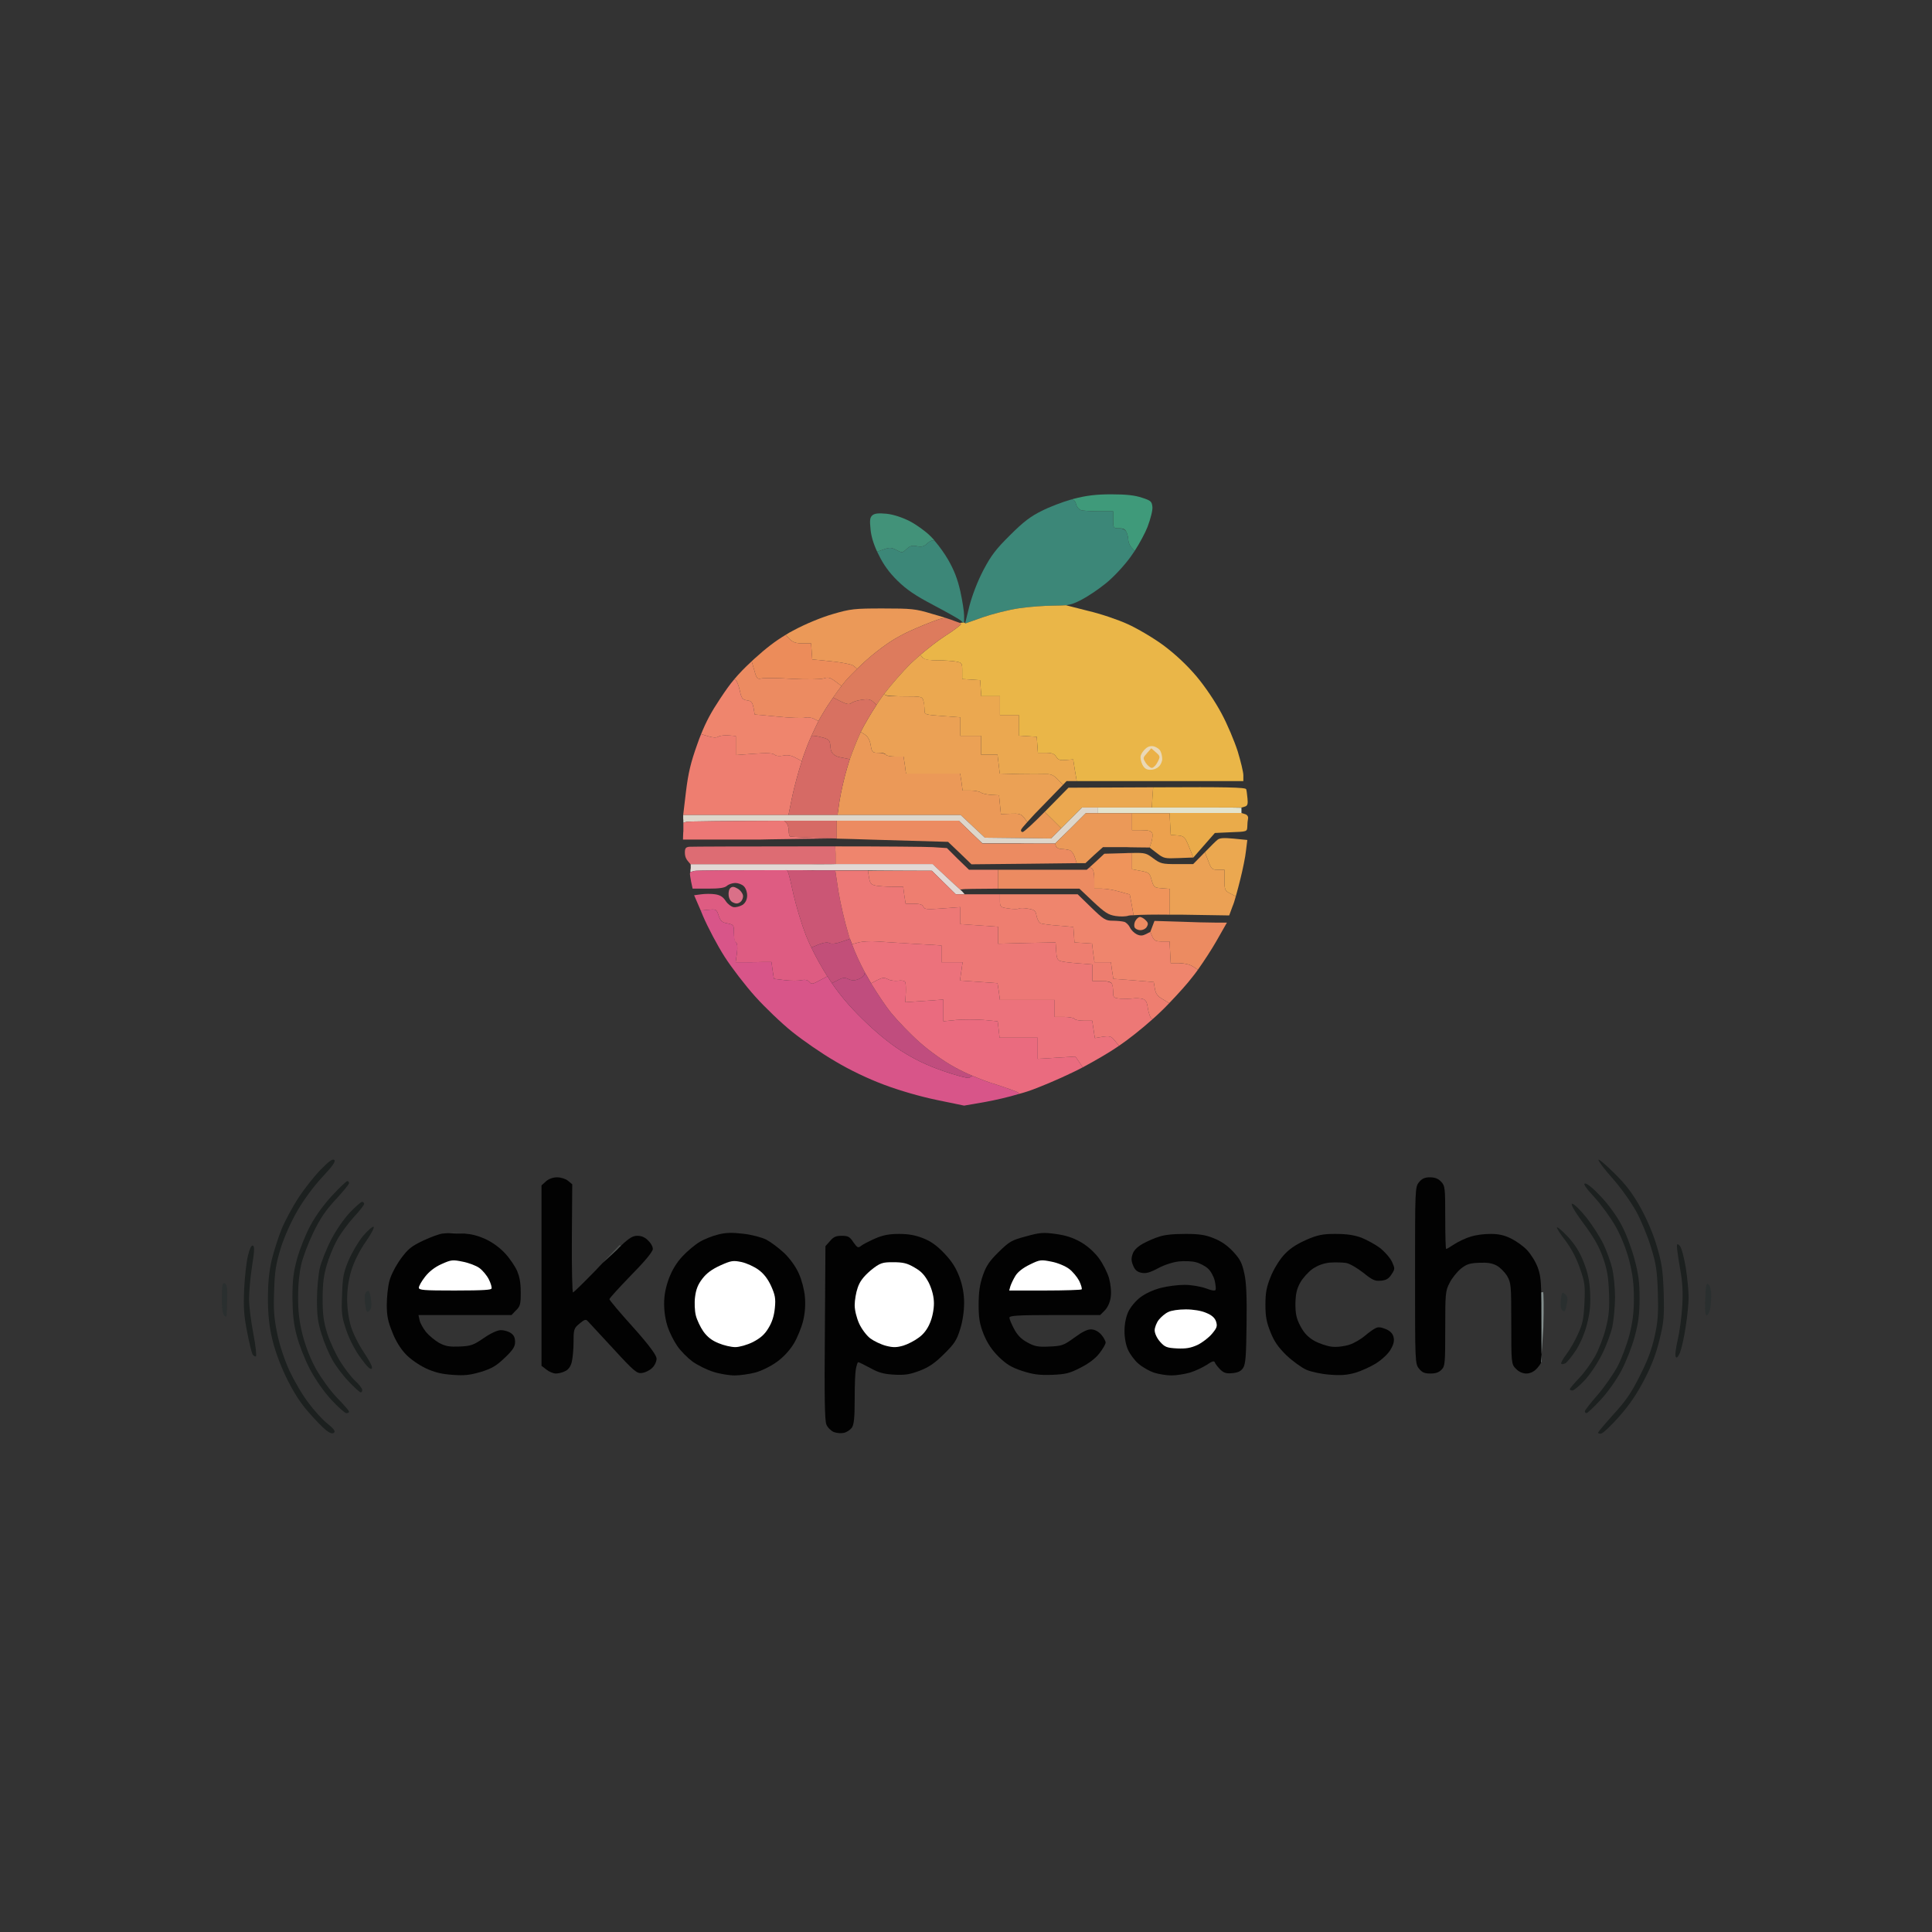<?xml version="1.0" encoding="UTF-8"?>
<svg id="Calque_1" xmlns="http://www.w3.org/2000/svg" version="1.1" viewBox="0 0 1024 1024">
  <rect x="0" y="0" width="1024" height="1024" fill="#333333" stroke="none"/>
  <!-- Generator: Adobe Illustrator 29.3.1, SVG Export Plug-In . SVG Version: 2.1.0 Build 151)  -->
  <defs>
    <style>
      .st0 {
        fill: #ebb147;
      }

      .st1 {
        fill: #d66a65;
      }

      .st2 {
        fill: #ee7e70;
      }

      .st3 {
        fill: #429279;
      }

      .st4 {
        fill: #ded6ca;
      }

      .st5 {
        fill: #4d514f;
      }

      .st6 {
        fill: #dd6c73;
      }

      .st7 {
        fill: #eba155;
      }

      .st8 {
        fill: #d87161;
      }

      .st9 {
        fill: #ec8b61;
      }

      .st10 {
        fill: #de5c82;
      }

      .st11 {
        fill: #020202;
      }

      .st12 {
        fill: #fff;
      }

      .st13 {
        fill: #eaab4a;
      }

      .st14 {
        fill: #e2d8d4;
      }

      .st15 {
        fill: #cb5675;
      }

      .st16 {
        fill: #838e8d;
      }

      .st17 {
        fill: #ed7876;
      }

      .st18 {
        fill: #ef856d;
      }

      .st19 {
        fill: #da7088;
      }

      .st20 {
        fill: #e3e3cd;
      }

      .st21 {
        fill: #ec8c5a;
      }

      .st22 {
        fill: #3f9a7a;
      }

      .st23 {
        fill: #c24f79;
      }

      .st24 {
        fill: #ec727c;
      }

      .st25 {
        fill: #ea6b7f;
      }

      .st26 {
        fill: #eab648;
      }

      .st27 {
        fill: #ead8b6;
      }

      .st28 {
        fill: #ef945b;
      }

      .st29 {
        fill: #1c201f;
      }

      .st30 {
        fill: #eb9958;
      }

      .st31 {
        fill: #dd7b5d;
      }

      .st32 {
        fill: #c04d7e;
      }

      .st33 {
        fill: #3c8778;
      }

      .st34 {
        fill: #eba850;
      }

      .st35 {
        fill: #d85589;
      }

      .st36 {
        fill: #2a2f2f;
      }

      .st37 {
        fill: #eca14e;
      }
    </style>
  </defs>
  <path class="st22" d="M567.9,264.7l1,.3c.5,0,1.2,1.1,1.5,2.4s1.5,2.6,2.6,3c1.1.3,5.4.6,9.5.6h7.5v4.5c0,4.3.1,4.5,3,4.5s3.3.7,4,1.9c.5,1.1,1,3,1,4.2s.8,3.1,1.7,4.1l1.7,1.8c2.7-4.2,5.5-9.4,6.8-12.7,1.6-4.2,2.8-8.9,2.6-10.6-.3-2.9-.8-3.4-5.5-4.9-3.8-1.3-8.5-1.8-16.3-1.8s-13.1.6-20,2.4c-.3.1-.7.2-1.1.3Z"/>
  <path class="st33" d="M567.9,264.7c-4.9,1.4-11.7,4-15.6,6-6,2.9-9.9,5.9-16.9,12.9-7.5,7.4-10.1,10.8-14.2,18.6-3.1,5.9-5.9,13.3-7.4,19l-2.2,8.9v.4c-.1,0,9.2-3.3,9.2-3.3,5.2-1.8,13.8-4,19.3-4.8,5.4-.8,13.7-1.4,18.4-1.4s4.8-.1,6.5-.2c2.8-.4,4.7-1.1,8-2.8s9.2-5.6,13.1-8.8c4.1-3.3,9.6-9.2,13.1-14,.7-1,1.4-2,2.2-3.2l-1.7-1.8c-.9-1-1.7-2.9-1.7-4.1s-.5-3.1-1-4.2c-.7-1.2-2.1-1.9-4-1.9-2.9,0-3-.2-3-4.5v-4.5h-7.5c-4.1,0-8.4-.3-9.5-.6-1.1-.4-2.3-1.7-2.6-3s-1-2.4-1.5-2.4l-1-.3Z"/>
  <path class="st3" d="M464.9,292.4l3.5-1.2c3-1.1,4-1.1,6.7.3,3,1.6,3.2,1.6,5.4-.5,1.8-1.7,3-2,5.5-1.5s3.7.2,5.5-1.5c1.4-1.3,2.8-1.9,3.6-1.4l.5.3c-.8-1.1-1.7-2-2.4-2.7-2.6-2.6-7.6-6.2-11.1-8-4-2-8.5-3.5-12.2-3.9-4.2-.4-6.3-.2-7.5.8-1.3,1.1-1.5,2.5-1,7.4.3,3.5,1.5,7.6,3.5,11.9Z"/>
  <path class="st33" d="M464.9,292.4c.3.5.5,1.1.8,1.6,2.5,5.2,5.6,9.5,10,13.8,4.8,4.7,9.3,7.8,19.2,13,7,3.7,13.4,7.3,14.2,8l1.3,1.2h.6v-3.7c0-2.1-.9-7.9-2-12.9-1.5-6.6-3.3-11.2-6.5-16.8-1.8-3.1-4.5-6.9-6.9-9.7l-.5-.3c-.8-.5-2.2.1-3.6,1.4-1.8,1.7-3,2-5.5,1.5s-3.7-.2-5.5,1.5c-2.2,2.1-2.4,2.1-5.4.5-2.7-1.4-3.7-1.4-6.7-.3l-3.5,1.2Z"/>
  <path class="st26" d="M511.6,330.1h-.3c-.1-.1-.2-.1-.3-.1h-.6c-.3,0-.7,0-1.1.1h-.7l.7.6c.4.3-3.4,3.2-8.4,6.4-3.6,2.3-8.6,6.2-13.1,10l1.2,1.4c.9,1.1,3.1,1.5,7.6,1.5s8,.3,9.9.6c3.4.6,3.5.8,3.5,5v4.3l4.8.3,4.7.3.3,4.3.3,4.2h9.9v10h10v10.9l4.8.3,4.7.3.3,4.3.3,4.2h4.2c3.2,0,4.5.5,5.5,2.1,1.1,1.7,2.1,2,5.2,1.7l3.8-.3.9,5.7,1,5.8h88.3v-3.1c0-1.7-1.4-7.4-3-12.7-1.7-5.3-5.5-14.4-8.6-20.1-3.3-6.2-8.6-14.1-13.3-19.7-5.3-6.2-11.1-11.6-17.5-16.4-5.3-3.9-13.8-8.9-18.9-11.2-5-2.3-14.4-5.5-20.9-7l-11.8-3c-1.7.1-3.7.2-6.5.2-4.7,0-13,.6-18.4,1.4-5.5.8-14.1,3-19.3,4.8l-9.3,3.3v-.4Z"/>
  <path class="st30" d="M416.4,336.5l2.2,2.3c1.6,1.6,3.2,2.2,6.7,2.2h4.6l.3,4.3.3,4.2,10.1,1c5.6.6,10.8,1.6,11.7,2.3l2,1.7c3.3-3.3,7.2-6.7,10.3-9.1,7-5.5,12.3-8.7,20.9-12.4,6.3-2.7,12.5-5.1,13.8-5.2l1.9-.3c-2.2-.7-4.9-1.5-7.4-2.2-8.5-2.6-10.7-2.8-25.8-2.8s-17.2.2-26.7,3c-5.9,1.7-14.6,5.3-20.5,8.5-1.6.8-3,1.6-4.4,2.5Z"/>
  <path class="st31" d="M508.6,330.1l-2.8-1c-.7-.3-2.4-.9-4.6-1.6l-1.9.3c-1.3.1-7.5,2.5-13.8,5.2-8.6,3.7-13.9,6.9-20.9,12.4-3.1,2.4-7,5.8-10.3,9.1-2.3,2.2-4.4,4.4-5.9,6.1-.7.9-1.5,1.9-2.4,3-1.4,1.8-2.9,3.9-4.4,6.1l3.9,2c3.3,1.6,4.6,1.8,5.6,1,.8-.7,3.3-1.5,5.6-1.8,3.2-.5,4.6-.3,6,1l1.9,1.7c.8-1.3,1.6-2.4,2.3-3.4.5-.8,1.1-1.6,1.8-2.5,3.9-5.1,9.8-11.8,14-16,1.5-1.4,3.3-3,5.1-4.6,4.5-3.8,9.5-7.7,13.1-10,5-3.2,8.8-6.1,8.4-6.4l-.7-.6Z"/>
  <path class="st21" d="M416.4,336.5c-5.5,3.3-10.2,6.9-16.5,12.6-.5.5-1,.9-1.5,1.4l1.4,4.8c1.2,4.4,1.6,4.8,3.8,4.3,1.3-.3,8.6-.3,16.2.2,7.9.4,15,.3,16.7-.2,2.4-.8,3.5-.5,6.2,1.5l3.3,2.5c.9-1.1,1.7-2.1,2.4-3,1.5-1.7,3.6-3.9,5.9-6.1l-2-1.7c-.9-.7-6.1-1.7-11.7-2.3l-10.1-1-.3-4.2-.3-4.3h-4.6c-3.5,0-5.1-.6-6.7-2.2l-2.2-2.3Z"/>
  <path class="st34" d="M487.8,347.1c-1.8,1.6-3.6,3.2-5.1,4.6-4.2,4.2-10.1,10.9-14,16l.4.6c.4.4,4.9.8,10.2.8,8.9,0,9.5.1,10.1,2.2.3,1.2.6,3.4.6,4.9,0,2.6.1,2.6,9.5,3.3l9.5.7v9.8h11v10h8.7l.6,5,.6,5,10.3.3c5.7.1,11.9.1,13.9,0,2.9-.1,4.3.5,6.5,2.8l2.8,2.9,1.9-2h5.4l-1-5.8-.9-5.7-3.8.3c-3.1.3-4.1,0-5.2-1.7-1-1.6-2.3-2.1-5.5-2.1h-4.2l-.3-4.2-.3-4.3-4.7-.3-4.8-.3v-10.9h-10v-10h-9.9l-.3-4.2-.3-4.3-4.7-.3-4.8-.3v-4.3c0-4.2-.1-4.4-3.5-5-1.9-.3-6.4-.6-9.9-.6s-6.7-.4-7.6-1.5l-1.2-1.4Z"/>
  <path class="st9" d="M446,363.6l-3.3-2.5c-2.7-2-3.8-2.3-6.2-1.5-1.7.5-8.8.6-16.7.2-7.6-.5-14.9-.5-16.2-.2-2.2.5-2.6.1-3.8-4.3l-1.4-4.8c-3.8,3.5-6.6,6.4-9.2,9.5l.7.4c.6.4,1.6,2.9,2.2,5.6.9,4.2,1.4,4.8,3.8,5.2,2.3.3,2.9,1,3.5,4l.6,3.5,12,1.1c6.6.7,13.2.9,14.6.6,1.4-.4,3.6-.1,4.8.6l2.4,1.2c.7-1.3,1.4-2.6,2.1-3.7,1.5-2.6,3.5-5.7,5.7-8.8,1.5-2.2,3-4.3,4.4-6.1Z"/>
  <path class="st18" d="M389.2,360c-2.5,2.9-4.7,6.1-7.5,10.3-4.8,7.2-7.4,12.1-10.1,18.8l3.7,1.1c2.5.8,4.4.9,5.5.2.9-.5,3.4-.8,5.5-.6l3.7.3v10.1l9.5-.7c6.8-.5,10-.4,11,.5.9.7,2.6.9,4.6.5,2.2-.5,4.1-.2,6.5,1.1l3.4,1.8c.3-1.2.7-2.3,1.1-3.4,1-2.9,2.4-6.5,4-10,1.2-2.7,2.5-5.4,3.7-7.8l-2.4-1.2c-1.2-.7-3.4-1-4.8-.6-1.4.3-8,.1-14.6-.6l-12-1.1-.6-3.5c-.6-3-1.2-3.7-3.5-4-2.4-.4-2.9-1-3.8-5.2-.6-2.7-1.6-5.2-2.2-5.6l-.7-.4Z"/>
  <path class="st7" d="M464.6,373.6c-3.1,4.7-6.4,10.4-8.4,14.3l2.3,1.5c1.5,1,2.6,3,3,5.6.6,3.7.9,4,4,4s3.7.5,4,1c.3.6,2.6,1,5,1h4.4l.7,4.5.6,4.5h28.7l.7,4.5.6,4.5h4.2c2.3,0,4.7.5,5.4,1,.7.6,3.1,1.1,5.5,1.3l4.2.2.5,5,.5,5,5.2-.2c4.4-.2,5.5.1,7,2l1.8,2.4c2.2-2.5,5.4-5.9,8.9-9.4l10-10.3-2.8-2.9c-2.2-2.3-3.6-2.9-6.5-2.8-2,.1-8.2.1-13.9,0l-10.3-.3-.6-5-.6-5h-8.7v-10h-11v-9.8l-9.5-.7c-9.4-.7-9.5-.7-9.5-3.3s-.3-3.7-.6-4.9c-.6-2.1-1.2-2.2-10.1-2.2s-9.8-.4-10.2-.8l-.4-.6c-.7.9-1.3,1.7-1.8,2.5-.7,1-1.5,2.1-2.3,3.4Z"/>
  <path class="st8" d="M441.6,369.7c-2.2,3.1-4.2,6.2-5.7,8.8-.7,1.1-1.4,2.4-2.1,3.7-1.2,2.4-2.5,5.1-3.7,7.8h1.2c.9,0,3.2.5,5.1,1,3.2,1,3.5,1.4,3.8,5.3q.3,4.2,5.2,5.1l5,1c1.7-4.7,3.8-10.1,5.5-13.7.1-.3.2-.5.3-.8,2-3.9,5.3-9.6,8.4-14.3l-1.9-1.7c-1.4-1.3-2.8-1.5-6-1-2.3.3-4.8,1.1-5.6,1.8-1,.8-2.3.6-5.6-1l-3.9-2Z"/>
  <path class="st30" d="M456.2,387.9c-.1.3-.2.5-.3.8-1.7,3.6-3.8,9-5.5,13.7-.5,1.7-1,3.3-1.4,4.6-1.6,5.3-3.3,13-4,17.3l-1.1,7.7h65.3l6.4,6,6.4,6,17.5.2,17.6.2,5.4-5.4-4.3-4.3-4.5-4.4c-5.9,6-11,10.7-11.7,10.7s-1-.6-.8-1.2c.1-.4,1.3-1.9,3.3-4.1l-1.8-2.4c-1.5-1.9-2.6-2.2-7-2l-5.2.2-.5-5-.5-5-4.2-.2c-2.4-.2-4.8-.7-5.5-1.3-.7-.5-3.1-1-5.4-1h-4.2l-.6-4.5-.7-4.5h-28.7l-.6-4.5-.7-4.5h-4.4c-2.4,0-4.7-.4-5-1-.3-.5-2.1-1-4-1-3.1,0-3.4-.3-4-4-.4-2.6-1.5-4.6-3-5.6l-2.3-1.5Z"/>
  <path class="st2" d="M371.6,389.1c-.7,1.6-1.3,3.3-2,5.3-3.5,9.7-4.8,15.3-6,25l-1.5,12.6h55.8l2.1-10.3c1-4.6,3-12.2,5-18.3l-3.4-1.8c-2.4-1.3-4.3-1.6-6.5-1.1-2,.4-3.7.2-4.6-.5-1-.9-4.2-1-11-.5l-9.5.7v-10.1l-3.7-.3c-2.1-.2-4.6.1-5.5.6-1.1.7-3,.6-5.5-.2l-3.7-1.1Z"/>
  <path class="st1" d="M425,403.4c-2,6.1-4,13.7-5,18.3l-2.1,10.3h26l1.1-7.7c.7-4.3,2.4-12,4-17.3.4-1.3.9-2.9,1.4-4.6l-5-1q-4.9-.9-5.2-5.1c-.3-3.9-.6-4.3-3.8-5.3-1.9-.5-4.2-1-5.1-1h-1.2c-1.6,3.5-3,7.1-4,10-.4,1.1-.8,2.2-1.1,3.4Z"/>
  <path class="st27" d="M607.2,396.8c-1.1.9-2.3,2.6-2.6,3.7s.1,3.2.9,4.8c1,1.9,2.1,2.7,4.1,2.7s3.6-.7,4.6-1.7c1-.9,1.8-2.7,1.8-4s-.4-3.3-1-4.3c-.5-1-2-2-3.4-2.4-1.6-.4-3.1,0-4.4,1.2Z"/>
  <path class="st0" d="M607.9,399.2c-2.2,2.5-2.2,2.6-.6,5.2,1,1.4,2.4,2.6,3.2,2.6s2.2-1.4,3-3c1.5-2.9,1.5-3.2-.8-5.2l-2.5-2.2-2.3,2.6Z"/>
  <path class="st34" d="M562.5,439l2.8-2.8,8.2-8.2h37l.3-5.2.4-5.5-44.9.2-11.5,11.7c-.4.4-.7.8-1.1,1.1l4.5,4.4,4.3,4.3Z"/>
  <path class="st0" d="M610.5,428h47.5c0,.1,1.8-.5,1.8-.5,1.4-.4,1.7-1.3,1.4-4.3s-.5-4.3-.7-4.9c-.4-1-10.5-1.2-47.3-1h-2l-.4,5.5-.3,5.2Z"/>
  <path class="st4" d="M443.9,432h-81.8v2c.1,0,.1,2.1.1,2.1l1.5-.5c.6-.3,22.6-.5,51.9-.6h92.6l6.2,6,6.3,6h19.2c0,.1,19.3.1,19.3.1l8.2-8,8.1-8.1h6.5v-3h-8.5l-8.2,8.2-2.8,2.8-5.4,5.4-17.6-.2-17.5-.2-6.4-6-6.4-6h-65.3Z"/>
  <path class="st20" d="M582,428v3h76v-2.9h-1c-.5-.1-19.6-.1-42.3-.1h-32.7Z"/>
  <path class="st30" d="M559.2,447.1l.5,1.5c.3.7,1.6,1.4,2.9,1.4s3.2.3,4.3.6c1,.3,2.3,2.1,2.8,3.9l1,3h4.6l4.6-4.3,4.7-4.2h12.4c0,.1,12.3.2,12.3.2l1-3c.5-1.7.7-3.8.4-4.6-.5-1.2-2-1.6-5.7-1.6h-5v-9h-24.5l-8.1,8.1-8.2,8Z"/>
  <path class="st37" d="M600,431v9h5c3.7,0,5.2.4,5.7,1.6.3.8.1,2.9-.4,4.6l-1,3,3.9,3c3.6,2.8,4.2,2.9,11.5,2.6l7.8-.3-2.3-5.7c-2.2-5.3-2.6-5.7-6-6l-3.7-.3-.3-5.7-.3-5.8h-19.9Z"/>
  <path class="st13" d="M619.9,431l.3,5.8.3,5.7,3.7.3c3.4.3,3.8.7,6,6l2.3,5.7,5.7-6.5,5.7-6.5,8.6-.4c8.4-.3,8.5-.3,8.6-3,0-1.4.2-3.4.4-4.3.2-1-.5-2-1.6-2.3l-1.9-.6h-38.1Z"/>
  <path class="st17" d="M362.2,436.1v4.5c-.1,0-.2,4.4-.2,4.4h40.3c0-.1,40.2-.6,40.2-.6-13.8-.4-23.4-.9-23.7-1-.5-.3-.8-1.8-.8-3.3s-.5-3.2-1.2-3.9l-1.2-1.2c-29.3.1-51.3.3-51.9.6l-1.5.5Z"/>
  <path class="st1" d="M415.6,435l1.2,1.2c.7.7,1.2,2.4,1.2,3.9s.3,3,.8,3.3c.3.1,9.9.6,23.7,1,.3,0,.7,0,1,.1v-9.5h-27.9Z"/>
  <path class="st9" d="M443.5,435v9.5c5.4.1,11.3.3,17.5.5l41.5,1.2,6.2,5.9,6.2,6,30.2-.3,25.6-.3-1-3c-.5-1.8-1.8-3.6-2.8-3.9-1.1-.3-3-.6-4.3-.6s-2.6-.7-2.9-1.4l-.5-1.5h-38.5c0-.1-6.3-6.1-6.3-6.1l-6.2-6h-64.7Z"/>
  <path class="st34" d="M638.6,451.7l1.8,4.6c1.6,4.3,2,4.7,5.2,4.7h3.4v5.5c0,5.1.2,5.6,3.1,7.1l2.9,1.5c.8-2.9,1.7-6.2,2.4-9.1,1.3-5.2,2.7-12,3-15.1l.7-5.7-7.1-.7c-5.3-.5-7.5-.4-8.7.6-.9.7-3.8,3.6-6.7,6.6Z"/>
  <path class="st6" d="M366.1,458.2h64.1c0-.1,12.8-.1,12.8-.1v-4.9c-.1,0-.3-4.6-.3-4.6h-15.6c-32.8,0-60.6.1-61.8.2-1.8.2-2.3.8-2.3,3s.7,3.6,1.6,4.6l1.5,1.8Z"/>
  <path class="st18" d="M443,458.1h51.3c0-.1,7.3,6.7,7.3,6.7,2.8,2.6,5.6,5.2,7.2,6.6h1c.5-.3,8.4-.3,19.2-.4v-10h-15.4l-5.9-5.7-5.8-5.8-7.5-.5c-3.5-.2-25.4-.4-51.7-.4l.2,4.6v4.9Z"/>
  <path class="st28" d="M577.6,459.6l1.2.8c.7.4,1.2,2.8,1.2,5.7v4.9h4c2.2,0,6.4.7,9.4,1.6l5.4,1.5,1,5.2,1,5.8c3.8-.3,10.9-.4,19.2-.3v-13.7l-4.2-.3c-4-.3-4.3-.5-5.4-4.3-1-3.7-1.4-4.1-5.7-4.9l-4.7-.9v-8.6c-1.1,0-2.4,0-3.8.1l-10.9.3-4.6,4.3-3.1,2.8Z"/>
  <path class="st7" d="M638.6,451.7l-.6.6-5.6,5.7h-8.5c-7.9,0-8.8-.2-12.7-3.1-3.5-2.6-4.1-3-11.2-2.8v8.6l4.7.9c4.3.8,4.7,1.2,5.7,4.9,1.1,3.8,1.4,4,5.4,4.3l4.2.3v13.7h6l25.5.4,1.8-4.9c.5-1.1,1.1-3,1.7-5.2l-2.9-1.5c-2.9-1.5-3.1-2-3.1-7.1v-5.5h-3.4c-3.2,0-3.6-.4-5.2-4.7l-1.8-4.6Z"/>
  <path class="st14" d="M366.1,458.2v2c-.1,0-.2,2-.2,2l2.1-.6c.9-.3,21.9-.4,49.1-.4s9.8,0,14.9.1h28c0,.1,33.9.2,33.9.2l6.3,6.2,6.4,6.3h4.7l-1.3-1.5c-.1-.2-.6-.5-1.2-1.1-1.6-1.4-4.4-4-7.2-6.6l-7.3-6.8h-51.3c0,.1-12.8.1-12.8.1h-64.1Z"/>
  <path class="st9" d="M529,471h43.1l7.3,6.9c6.2,5.8,8,7,11.9,7.6,2.5.4,5.6.3,6.9-.2.3-.1,1.2-.2,2.6-.2l-1-5.8-1-5.2-5.4-1.5c-3-.9-7.2-1.6-9.4-1.6h-4v-4.9c0-2.9-.5-5.3-1.2-5.7l-1.2-.8-1.6,1.4h-47v10Z"/>
  <path class="st10" d="M365.9,462.2l-.2.6c-.1.4.2,2.4.6,4.5l.8,3.7h8.3c5.9,0,8.7-.4,9.9-1.5.9-.8,2.9-1.5,4.4-1.5s3.5.7,4.5,1.7c1,.9,1.8,3,1.8,4.9s-.7,3.8-2.4,5c-1.4.8-3.5,1.4-4.8,1.2-1.2-.2-3.1-1.6-4.2-3.3-1.4-2.2-3-3.1-5.5-3.5-2-.3-5.3-.3-7.4,0l-3.8.5,3.5,8.1,4.2-.4c4-.4,4.2-.2,5.3,3.1,1,2.9,1.8,3.6,4.6,4.1,3.4.7,3.5.9,3.5,5.1s.5,4.7,1.1,5.1c.7.4.9,2.4.5,5.5l-.7,4.9h5.1c2.7,0,7,0,9.4-.1h4.5l.6,4.4.7,4.5,5.8.7c3.3.4,7.2.4,8.8,0,2-.4,3.3-.1,4.1.9,1.2,1.4,1.8,1.3,5.4-.7l4.2-2.2c-3-4.8-6.1-10.3-8.5-15.3-1.1-2.4-2.1-4.6-2.9-6.6-2.2-5.7-5.1-15.3-6.5-21.4-1.3-6.1-2.6-11.4-2.9-11.9l-.6-1.1c-27.2,0-48.2.1-49.1.4l-2.1.6Z"/>
  <path class="st15" d="M417.1,461.2l.6,1.1c.3.5,1.6,5.8,2.9,11.9,1.4,6.1,4.3,15.7,6.5,21.4.8,2,1.8,4.2,2.9,6.6l3.9-1.6c2.8-1.1,4.8-1.3,5.8-.7,1.1.5,3.3.3,6.2-.7l4.6-1.6c-.3-1-.7-2.1-1-3.1-1.8-6-4.1-15.9-5.1-22l-1.7-11.2h-10.7c-5.1-.1-10.1-.1-14.9-.1Z"/>
  <path class="st2" d="M460,461.4l.6,3.7c.5,3.1,1.1,3.8,3.6,4.3,1.7.3,5.6.6,8.8.6h5.7l.6,4.5.7,4.5h4.4c3.1,0,4.6.5,5,1.6.5,1.4,1.9,1.5,10.1.9l9.5-.7v9l10,.7,10,.7v9l15.3-.4,15.2-.3.3,4.7c.2,3.6.7,4.8,2.3,5.2,1,.4,5.3.9,9.4,1.2l7.5.6v8.8h4.9c3.5,0,5.1.4,5.5,1.6s.6,2.9.6,4.5c0,2.6.3,2.9,3.8,3.2,2,.1,5,.1,6.6-.1,1.5-.2,3.9-.1,5.1.2,1.8.5,2.4,1.5,2.9,5.1.4,2.4,1.2,4.7,1.7,5.1l.9.5c1.4-1.2,2.6-2.4,3.8-3.5,1.5-1.4,3.2-3.1,4.9-4.9l-3.6-2.2c-2.6-1.5-3.6-2.9-4-5.5l-.6-3.5-10.7-.9-10.7-.8-.7-4.4-.6-4.4h-8.7l-.7-5-.6-4.9-4.7-.3-4.6-.3-.3-4.1-.3-4.1-7.9-.7c-4.4-.3-8.6-.9-9.4-1.2-.9-.3-1.8-2.1-2.2-3.9-.5-2.9-1-3.3-4.6-3.9-2.1-.4-4.4-.4-4.9,0-.6.3-3,.3-5.5-.1-4.2-.6-4.4-.8-4.4-4.1v-3.4h-23.4l-6.4-6.3-6.3-6.2h-33.9Z"/>
  <path class="st17" d="M442.7,461.3l1.7,11.2c1,6.1,3.3,16,5.1,22s.7,2.1,1,3.1c.4,1,.7,1.9,1.1,2.9l3.5-1c1.9-.5,6.4-.8,10-.5,3.5.3,12.6.8,20.2,1.3l13.7.8v8.9h11.2l-.7,4.9-.7,4.8,10,.7,9.9.7.7,4.5.6,4.4h29v9h4.9c2.8,0,5.3.5,5.6,1,.3.6,2.6,1,5,1h4.4l.7,4.6.7,4.6,4.2-.7c3.8-.5,4.5-.3,6.4,2.1l2.2,2.7c4.9-3.3,12.2-9.1,17.9-14.2l-.9-.5c-.5-.4-1.3-2.7-1.7-5.1-.5-3.6-1.1-4.6-2.9-5.1-1.2-.3-3.6-.4-5.1-.2-1.6.2-4.6.2-6.6.1-3.5-.3-3.8-.6-3.8-3.2s-.3-3.6-.6-4.5-2-1.6-5.5-1.6h-4.9v-8.8l-7.5-.6c-4.1-.3-8.4-.8-9.4-1.2-1.6-.4-2.1-1.6-2.3-5.2l-.3-4.7-15.2.3-15.3.4v-9l-10-.7-10-.7v-9l-9.5.7c-8.2.6-9.6.5-10.1-.9-.4-1.1-1.9-1.6-5-1.6h-4.4l-.7-4.5-.6-4.5h-5.7c-3.2,0-7.1-.3-8.8-.6-2.5-.5-3.1-1.2-3.6-4.3l-.6-3.7h-17.3Z"/>
  <path class="st19" d="M387.2,470.6c-.8.6-1.2,2.4-1,4,.2,1.8,1.1,3.3,2.5,3.8,1.5.7,2.6.6,3.8-.4.9-.7,1.5-2.3,1.3-3.4-.2-1.2-1.4-2.8-2.8-3.6-1.9-1.1-2.8-1.2-3.8-.4Z"/>
  <path class="st18" d="M619.7,531.7c4.7-4.9,9.7-10.4,12.4-14,.9-1.1,1.8-2.3,2.8-3.7l-2.6-1.7c-1.6-1.1-4.6-1.8-7.3-1.8h-4.5l-.3-5.7-.3-5.8h-4c-3.3,0-4.1-.4-5.1-2.5l-1.1-2.6-2.3,1.2c-1.8.9-3,1-4.9.1-1.4-.7-3-2.3-3.6-3.6s-2-2.7-3-3c-1.1-.3-3.8-.6-6.1-.6-3.8,0-4.8-.6-11.4-7l-7.2-7h-41.2v3.4c0,3.3.2,3.5,4.4,4.1,2.5.4,4.9.4,5.5.1.5-.4,2.8-.4,4.9,0,3.6.6,4.1,1,4.6,3.9.4,1.8,1.3,3.6,2.2,3.9.8.3,5,.9,9.4,1.2l7.9.7.3,4.1.3,4.1,4.6.3,4.7.3.6,4.9.7,5h8.7l.6,4.4.7,4.4,10.7.8,10.7.9.6,3.5c.4,2.6,1.4,4,4,5.5l3.6,2.2Z"/>
  <path class="st35" d="M371.4,482.6l1.2,2.9c2.6,6.1,7.7,15.7,11.4,21.5s11,15.3,16.3,21.2c5.2,5.8,14.1,14.3,19.6,18.7,5.6,4.5,15.7,11.5,22.6,15.5,8,4.8,17.5,9.3,26,12.5,8.2,3.1,19.3,6.3,28,8.1l14.5,3,11.5-2c4.9-.9,12-2.5,17.6-4.2l-.3-.6c-.2-.4-5.7-2.4-12.2-4.5-3.8-1.1-8.1-2.8-12.2-4.5l-1.8,1.1c-.8.3-7-1.3-13.8-3.7-8.9-3.1-15-6.1-22.3-10.7-6.5-4.2-13.6-10.1-20.6-17-6.8-6.7-11.3-12-16-18.8-.7-1.1-1.5-2.3-2.2-3.5-.1,0-.1-.1-.2-.1l-4.2,2.2c-3.6,2-4.2,2.1-5.4.7-.8-1-2.1-1.3-4.1-.9-1.6.4-5.5.4-8.8,0l-5.8-.7-.7-4.5-.6-4.4h-4.5c-2.4.1-6.7.1-9.4.1h-5.1l.7-4.9c.4-3.1.2-5.1-.5-5.5-.6-.4-1.1-2.7-1.1-5.1,0-4.2-.1-4.4-3.5-5.1-2.8-.5-3.6-1.2-4.6-4.1-1.1-3.3-1.3-3.5-5.3-3.1l-4.2.4Z"/>
  <path class="st9" d="M601.9,487.9c-.7,1-.9,2.6-.6,3.5.4.9,1.7,1.6,3.1,1.6s3-.8,3.5-1.9c.8-1.4.6-2.2-.8-3.5-.9-.9-2.3-1.6-2.9-1.6s-1.7.8-2.3,1.9Z"/>
  <path class="st9" d="M634.9,514c3.4-4.8,7.3-10.8,9.7-15l5.7-10h-6.2c-3.3,0-12-.2-19.2-.5l-13-.4-1.1,2.9-1.1,2.9,1.1,2.6c1,2.1,1.8,2.5,5.1,2.5h4l.3,5.8.3,5.7h4.5c2.7,0,5.7.7,7.3,1.8l2.6,1.7Z"/>
  <path class="st23" d="M438.5,517.5c.1,0,.1.1.2.1.7,1.2,1.5,2.4,2.2,3.5l3.2-1.6c2.6-1.4,3.7-1.5,5.7-.5,1.9.8,3.2.8,5.4-.1,1.5-.6,2.8-1.7,2.9-2.3l.3-1.2c-2.6-4.9-5-10-6.8-14.9-.4-1-.7-1.9-1.1-2.9l-4.6,1.6c-2.9,1-5.1,1.2-6.2.7-1-.6-3-.4-5.8.7l-3.9,1.6c2.4,5,5.5,10.5,8.5,15.3Z"/>
  <path class="st24" d="M451.6,500.5c1.8,4.9,4.2,10,6.8,14.9.3.5.6,1.1.9,1.6.7,1.3,1.5,2.7,2.4,4.2l3.2-1.7c2.8-1.4,3.8-1.5,5.7-.5,1.2.7,3.6,1,5.4.8,1.7-.3,3.4,0,3.7.6.4.5.5,3.2.4,5.9l-.3,4.9,10.1-.7,10.1-.7v11.5l6.9-.7c3.8-.3,10.3-.3,14.4,0l7.5.7.5,4.3.5,4.4h20.2v11.2l10-.6,10-.6,2,2.9,1.9,2.8c6.7-3.6,14.5-8.1,19.2-11.4h0l-2.2-2.7c-1.9-2.4-2.6-2.6-6.4-2.1l-4.2.7-.7-4.6-.7-4.6h-4.4c-2.4,0-4.7-.4-5-1-.3-.5-2.8-1-5.6-1h-4.9v-9h-29l-.6-4.4-.7-4.5-9.9-.7-10-.7.7-4.8.7-4.9h-11.2v-8.9l-13.7-.8c-7.6-.5-16.7-1-20.2-1.3-3.6-.3-8.1,0-10,.5l-3.5,1Z"/>
  <path class="st32" d="M515.4,570.2c-3.5-1.5-6.8-3.1-9.3-4.5-5.7-3.1-13.2-8.4-18.5-13.1-5-4.4-11.9-11.6-15.5-16-2.8-3.5-7-9.8-10.4-15.4-.9-1.5-1.7-2.9-2.4-4.2-.3-.5-.6-1.1-.9-1.6l-.3,1.2c-.1.6-1.4,1.7-2.9,2.3-2.2.9-3.5.9-5.4.1-2-1-3.1-.9-5.7.5l-3.2,1.6c4.7,6.8,9.2,12.1,16,18.8,7,6.9,14.1,12.8,20.6,17,7.3,4.6,13.4,7.6,22.3,10.7,6.8,2.4,13,4,13.8,3.7l1.8-1.1Z"/>
  <path class="st25" d="M540.1,579.8c1.6-.4,3.1-.9,4.4-1.3,5.8-1.9,16.6-6.5,24-10.1,1.7-.8,3.5-1.7,5.4-2.7l-1.9-2.8-2-2.9-10,.6-10,.6v-11.2h-20.2l-.5-4.4-.5-4.3-7.5-.7c-4.1-.3-10.6-.3-14.4,0l-6.9.7v-11.5l-10.1.7-10.1.7.3-4.9c.1-2.7,0-5.4-.4-5.9-.3-.6-2-.9-3.7-.6-1.8.2-4.2-.1-5.4-.8-1.9-1-2.9-.9-5.7.5l-3.2,1.7c3.4,5.6,7.6,11.9,10.4,15.4,3.6,4.4,10.5,11.6,15.5,16,5.3,4.7,12.8,10,18.5,13.1,2.5,1.4,5.8,3,9.3,4.5,4.1,1.7,8.4,3.4,12.2,4.5,6.5,2.1,12,4.1,12.2,4.5l.3.6Z"/>
  <path class="st29" d="M169.9,620c-3.4,3.5-8.6,10.1-11.7,14.8-3,4.6-7,12-8.8,16.3s-4.2,11.9-5.4,16.7c-1.4,6.2-2,12.4-2,20.3s.6,14.3,2.1,20.8c1.3,5.9,4,13.5,7.3,20.5,3.8,7.8,7.2,13.4,11.8,18.7,3.6,4.2,8,8.7,9.7,10,2.1,1.6,3.4,2,4.2,1.2s-.4-2.2-3.6-4.8c-2.6-2-7.1-7-10.1-11.1-3.1-4-7.5-11.6-10-16.9-2.7-6-5.2-13.4-6.5-19.8-1.7-8.3-2-12.6-1.6-22.7.3-10.4,1-14.2,3.5-22.5,1.9-6,5.4-13.9,8.9-19.9s8.7-13,13.2-17.8c5.4-5.8,7.1-8.2,6.3-9s-2.8.6-7.3,5.2Z"/>
  <path class="st29" d="M847.2,614.7c-.1.7,3.3,5.2,7.6,10,4.5,5.1,9.7,12.5,12.5,17.5,2.6,4.8,6.1,13.3,7.8,19,2.7,8.8,3.2,12.3,3.6,23.8.3,11.2.1,15.1-1.7,23.3-1.6,7.1-3.8,13-7.9,21-4.3,8.7-7.4,13.2-13.8,20.2-4.5,5-8.2,9.4-8.3,9.8,0,.5.8.7,1.7.5,1-.2,5.3-4.2,9.5-9,5.4-6.1,9.4-12,13.3-19.5,4-7.7,6.3-13.9,8.1-21.3,2.3-9.3,2.5-12.1,2.2-24.5-.4-11.9-.9-15.6-3.5-24.5-1.9-6.6-5.1-14.2-8.6-20.6-4.3-7.7-7.6-12.2-14-18.5-4.6-4.6-8.4-7.8-8.5-7.2Z"/>
  <path class="st11" d="M329.2,660.2c-.7.6-1.4,1.3-2.1,2.1l-7.6,7c-1.1,1.1-2.2,2.3-3.3,3.5-6.5,6.7-12.1,12.2-12.5,12.2s-.7-12.9-.6-28.7l.2-28.6-2.3-1.9c-1.2-1-3.8-1.8-5.8-1.8s-4.4.8-5.9,2.2l-2.3,2.1v95.6l2.6,2c1.5,1.2,3.7,2.1,5,2.1s3.5-.5,4.8-1.2c1.7-.7,3-2.4,3.6-4.7.5-2,1-6.8,1-10.8,0-6.8.2-7.3,3.2-9.8,2.5-2.1,3.3-2.4,4.3-1.3.6.7,6.7,7.3,13.5,14.6,11.3,12.3,12.6,13.3,15.3,12.9,1.7-.2,4.1-1.4,5.4-2.7,1.3-1.2,2.3-3.4,2.3-4.9s-3-6.1-12.5-16.7c-6.9-7.6-12.5-14.3-12.5-14.8s5.2-6.2,11.5-12.7c7.4-7.5,11.5-12.5,11.5-13.9s-1.1-3.2-2.5-4.5c-1.6-1.7-3.5-2.5-5.7-2.5s-4.1.9-8.6,5.2Z"/>
  <path class="st11" d="M816.8,722.2c.2-.4.3-.7.3-.9,0-.7-.1-11-.1-22.8s0-10.2-.1-13.5c-.2-7.5-.7-10-1.9-13.3-1.1-3-3.7-7.1-5.7-9.2s-5.8-4.8-8.5-6.1c-3.4-1.7-6.5-2.4-10.6-2.4s-8,.6-10.6,1.4c-2.7.8-6.5,2.6-8.7,4-2.1,1.4-4.1,2.6-4.4,2.6s-.5-7.5-.5-16.7c0-15.7-.1-16.8-2.2-19-1.5-1.6-3.3-2.3-5.9-2.3s-4.2.6-5.8,2.6c-2.1,2.6-2.1,3.6-2.1,49.4s0,46.8,2.1,49.4c1.6,2,2.9,2.6,6,2.6s4.6-.7,5.9-2c1.9-1.9,2-3.3,2-21.8s.1-20.1,2.3-24.2c1.2-2.5,3.9-5.8,5.9-7.5,3.1-2.5,4.8-3,9.8-3.2,4.2-.2,7,.2,9.3,1.5,1.7.9,4.2,3.4,5.5,5.5,2.1,3.7,2.2,4.8,2.2,25.3s0,21.5,2.5,23.9c1.5,1.6,3.6,2.5,5.5,2.5s4-.9,5.7-2.8c.9-1,1.7-2.1,2.1-3Z"/>
  <path class="st29" d="M176.1,633.6c-4.3,4.6-8.9,10.9-11.6,16-2.5,4.6-5.6,12.4-7,17.4-2,7.4-2.5,11.4-2.5,20.8.1,8.7.6,13.9,2.3,20.2,1.2,4.7,4.3,12.6,6.9,17.6,3.1,5.8,7.2,11.7,11.4,16.3,3.6,3.9,7.2,7.1,8,7.1s1.4-.3,1.4-.8-2.8-3.7-6.3-7.3c-3.6-3.7-8.4-10.4-11.1-15.1-3.1-5.6-5.5-11.8-7.2-18.2-1.8-7.2-2.4-12.4-2.4-19.9s.7-13.3,1.6-17.2c.8-3.8,3.7-11.5,6.4-17.1,3.7-7.6,6.6-11.9,11.9-17.6,3.9-4.2,7.1-8.1,7.1-8.7s-.4-1.1-.9-1.1-4.1,3.4-8,7.6Z"/>
  <path class="st29" d="M845.1,634.6c3.6,3.9,8.7,11,11.3,15.6,3.1,5.6,5.5,11.8,7.2,18.2,1.8,7.2,2.4,12.4,2.4,19.9s-.7,12.7-2.4,19.3c-1.3,5-4.1,12.5-6.2,16.5-2.2,4.1-6.9,10.9-10.6,15.2-3.8,4.3-6.8,8.2-6.8,8.7s.4,1,.9,1,3.9-3.2,7.5-7.1c3.8-4.1,8.4-10.6,11-15.5,2.4-4.6,5.6-12.6,7-17.9,2-7.5,2.6-11.8,2.6-20.4s-.5-12.7-2.9-21.5c-1.7-6.1-4.7-13.9-7.1-18.1-2.2-4.2-7-10.7-10.7-14.5-3.7-4-7.2-6.9-8.2-6.7-1.1.1.3,2.2,5,7.3Z"/>
  <path class="st29" d="M185.4,642.7c-3.1,3.3-7.3,9.3-9.9,14.4-2.5,4.8-5.1,11.5-6,15-.8,3.6-1.5,11.1-1.5,16.9,0,8.4.5,12.1,2.5,18.3,1.3,4.3,3.9,10.4,5.7,13.5,1.7,3.1,5.6,8.3,8.6,11.4,3,3.2,5.9,5.8,6.4,5.8s.8-.6.8-1.3-1.6-2.9-3.7-4.8c-2-1.8-5.6-6.5-7.9-10.2-2.4-3.8-5.5-10.5-6.9-14.8-2-6.4-2.5-10.1-2.5-18.4s.6-12.5,2.1-17.7c1.1-4,3.6-10.1,5.5-13.5,1.9-3.5,5.9-8.9,8.9-12.2,3-3.2,5.5-6.4,5.5-7s-.5-1.1-1.1-1.1-3.5,2.6-6.5,5.7Z"/>
  <path class="st29" d="M839.2,648.3c5.5,7.4,8.3,12.3,10.4,18.2,2.2,6.3,2.9,10.3,3.2,18.6.3,8.5,0,12.3-1.7,18.9-1.1,4.6-3.7,11.2-5.6,14.7-2,3.6-5.8,8.9-8.5,11.7-2.8,2.9-5,5.6-5,5.9s.6.7,1.4.7,3.6-2.4,6.4-5.3c2.8-3,6.9-9.1,9.2-13.7,2.3-4.5,4.8-11.3,5.6-14.9.7-3.6,1.4-10.6,1.4-15.6s-.7-11.8-1.5-15.2-2.9-9.2-4.6-12.8-5.8-10-9-14.1c-3.3-4.1-6.7-7.4-7.6-7.4s.5,3,5.9,10.3Z"/>
  <path class="st29" d="M192.4,655.1c-2.4,2.9-5.8,8.7-7.6,12.8-2.8,6.7-3.2,9-3.5,18.6-.4,10-.1,11.7,2.4,19,1.7,4.8,4.7,10.6,7.6,14.4,3.1,4.3,5,6.2,5.7,5.5s-.8-3.5-4-8.4c-2.9-4.3-5.9-10.3-7-14-1.2-4-2-9.5-2-14.5s.7-10.2,2.3-15.4c1.5-4.7,4.3-10.3,7.6-15,3-4.3,4.7-7.7,4.1-7.9s-3.1,2-5.6,4.9Z"/>
  <path class="st29" d="M825.2,650.6c-.1.5,1.9,3.6,4.4,6.8,2.9,3.8,5.7,8.9,7.6,14.3,2.8,7.9,3,9.3,2.6,18.7-.4,8.4-.9,11.2-3.4,16.6-1.6,3.6-4.4,8.5-6.2,10.8-1.8,2.4-3.1,4.7-2.7,5,.3.4,1.4.2,2.3-.3.9-.6,3.4-3.7,5.6-7,2.3-3.7,4.6-9,5.8-13.9,1.5-5.9,1.9-10.1,1.6-16.5s-1.2-10.5-3.4-16.1c-2.1-5.4-4.5-9.2-8.4-13.5-3.1-3.3-5.7-5.5-5.8-4.9Z"/>
  <path class="st5" d="M237.5,653.6l4.3.2h4.2c-.6-.1-1.1-.1-1.7-.1-2.3-.1-4.8-.1-6.8-.1Z"/>
  <path class="st11" d="M380.7,654.3c-2.9.7-7.3,2.4-9.8,3.9-2.4,1.4-6.6,4.9-9.1,7.6-3.2,3.4-5.5,7.2-7.3,11.9-1.7,4.8-2.5,8.7-2.5,13.3s.8,9,1.8,12c1,3.1,3.3,7.7,5.1,10.3,1.8,2.7,5.5,6.4,8.2,8.4,2.7,1.9,7.7,4.4,11,5.4,3.4,1.1,8.4,1.9,11.3,1.9s7.7-.7,10.8-1.5,8.1-3.2,11.3-5.5c3.7-2.6,6.9-6.1,9.2-9.8,1.9-3.1,4.1-8.6,5-12.2,1-4.2,1.3-8.7.9-12.8-.3-3.6-1.7-8.9-3.2-12.2-1.7-3.8-4.6-7.8-7.8-10.9-2.9-2.7-7.2-5.9-9.5-7.1-2.5-1.2-7.7-2.6-12.2-3.1-5.8-.7-9.3-.6-13.2.4Z"/>
  <path class="st11" d="M543.8,655.3c-7.6,2-8.8,2.7-14.5,8.3-4.9,4.8-6.6,7.3-8.4,12.5-1.6,4.7-2.2,8.7-2.2,15.4s.4,10.1,2.7,15.8c2,4.8,4.3,8.2,7.9,11.8,4.1,4,6.7,5.6,12.4,7.5,5.9,1.9,8.9,2.3,15.8,2.1,7.3-.3,9.4-.8,15.2-3.8,4.4-2.2,7.9-4.9,10-7.6,1.8-2.3,3.3-4.9,3.3-5.7s-1-2.7-2.3-4.2c-1.5-1.7-3.4-2.7-5.3-2.8-2-.1-4.8,1.3-9,4.4-5.7,4.1-6.5,4.4-13.2,4.7-6.1.3-7.9-.1-11.7-2.2-3.2-1.7-5.3-3.9-7-7.1-1.4-2.6-2.5-5.3-2.5-6,0-1.1,4.5-1.4,24-1.4h24.1l2.5-2.5c1.5-1.6,2.7-4.1,3.1-7,.4-3,0-6.6-.9-10.1-.9-3-3.3-7.8-5.5-10.7-2.5-3.3-6-6.4-9.7-8.5-4.1-2.3-8-3.5-13.2-4.2-6.5-.9-8.4-.7-15.6,1.3Z"/>
  <path class="st11" d="M237.5,653.6c-1.2.1-2.2.1-2.8.2-1.6.1-6.2,1.8-10.3,3.7-6.3,3-8.1,4.4-12,9.7-2.7,3.8-5.1,8.4-6,11.7-.8,3-1.4,8.8-1.4,12.7,0,5.6.6,8.8,2.9,14.4,1.7,4.5,4.4,8.9,7.1,11.7,2.4,2.6,6.9,5.7,10.6,7.5,4.8,2.2,8.4,3.1,14.3,3.5,6.3.5,9.3.1,15.1-1.6,5.8-1.8,8.1-3.2,12.6-7.5,4.3-4.1,5.4-5.9,5.4-8.3s-.7-3.7-2.2-4.7c-1.2-.9-3.6-1.6-5.3-1.6s-5.2,1.5-9.1,4.2c-5.4,3.7-6.7,4.2-12.7,4.5-5.4.2-7.5-.1-10.9-1.9-2.3-1.3-5.4-3.9-7-5.8-1.5-1.9-3.1-4.7-3.4-6.2l-.6-2.8h49.3l2.4-2.5c2.2-2.1,2.5-3.3,2.5-9.2s-.7-8.6-1.8-11.4c-1-2.5-4-6.9-6.5-9.6-3-3.2-6.9-6-10.7-7.7s-7-2.5-11-2.8h-4.2l-4.3-.2Z"/>
  <path class="st11" d="M463.7,656.5c-3.1,1.4-6.5,3.1-7.4,3.9-1.5,1.2-1.9.9-4-2-1.9-2.9-2.8-3.4-6.1-3.4s-4.4.6-6.3,2.8l-2.4,2.7-.3,45.8c-.3,33.5-.1,46.6.8,48.7.6,1.6,2.4,3.3,3.9,4,1.6.6,4,.8,5.5.4,1.4-.3,3.3-1.6,4.1-2.7,1.1-1.6,1.5-5.3,1.5-14.7s.3-14.2.6-16.2c.4-2.1.9-3.8,1.3-3.8s3.2,1.4,6.4,3.1c4.5,2.5,7.2,3.2,12.7,3.5,5.7.3,8.2-.1,13.5-2.1,4.9-1.9,8-4,12.9-8.9,5.5-5.4,6.7-7.3,8.5-13.1,1.3-4.1,2.1-9.4,2.1-13.9s-.7-9-2.5-13.8-4-8.3-8-12.5c-3.9-4.1-7.1-6.4-11.2-8-4-1.6-7.7-2.3-12.8-2.3s-8.5.6-12.8,2.5Z"/>
  <path class="st11" d="M614.6,655.4c-2.5.7-6.5,2.5-8.9,3.8-2.8,1.6-4.8,3.5-5.4,5.5-.8,2.2-.7,3.8.3,6.1.9,2.3,2.2,3.4,4.4,3.8,2.3.5,4.5-.1,8.8-2.4,3.3-1.8,8-3.3,11-3.6,2.8-.3,6.9-.2,9,.4,2.1.5,5,2,6.5,3.4s3,4.2,3.5,6.3.7,4.3.5,4.9c-.2.7-2,.5-5.3-.8-2.9-1-7.7-1.8-11.2-1.8s-9,.7-12.5,1.6c-3.9,1-8.1,2.9-10.9,5-2.6,2-5.3,5.3-6.4,7.7-1.2,2.6-2,6.4-2,10.2s.8,7.6,1.9,10c1,2.2,3.4,5.5,5.4,7.2,2,1.8,5.7,3.9,8.2,4.8,2.5.8,6.7,1.5,9.4,1.5s7-.7,9.8-1.5c2.7-.8,6.7-2.7,8.9-4.1,2.8-1.9,3.9-2.3,4.3-1.3.2.7,1.5,2.4,2.8,3.7,1.9,1.9,3.2,2.3,6.5,2,3-.3,4.5-1,5.7-2.8,1.3-2.1,1.6-6.2,1.8-23,.2-14.9-.1-22.3-1.2-27.1-1.2-5.5-2.2-7.5-5.9-11.5-3.1-3.3-6.4-5.6-10.3-7.1-4.4-1.8-7.7-2.3-15-2.3s-11.3.6-13.7,1.4Z"/>
  <path class="st11" d="M691.8,657.4c-5.3,2.4-8.7,4.8-11.6,8.1-2.3,2.6-5.4,7.7-6.8,11.4-2.1,5.2-2.7,8.3-2.7,14.6s.6,9.4,2.7,14.6c2,5,4.1,8,8.5,12.3,3.3,3.1,8,6.5,10.5,7.6s8.1,2.3,12.4,2.6c5.8.5,9.3.2,13.5-1,3.1-.9,8.2-3.2,11.2-5.1,3.1-2,6.4-5.1,7.6-7.3,1.6-2.7,2-4.6,1.5-6.6-.5-1.9-1.8-3.2-4.2-4.2-2.5-1-4-1.2-5.4-.4-1.1.5-3.7,2.4-5.7,4.1s-5.6,3.8-8,4.6-6.4,1.4-9.3,1.1c-2.7-.3-6.8-1.7-9.5-3.2-3.4-2-5.4-4.2-7.3-7.8-2.1-4-2.6-6.4-2.6-11.8.1-5.2.7-7.8,2.5-11.1,1.3-2.4,4.3-5.7,6.5-7.3,2.8-1.9,5.7-3,9.2-3.4,2.8-.2,6.7-.1,8.7.2,2,.4,5.9,2.7,9.1,5.2,4.7,3.8,6.1,4.5,9.2,4.2,2.8-.2,4.2-1,5.7-3.3,1.9-2.9,1.9-3.1.3-6.7-1-2.1-3.8-5.3-6.3-7.3-2.5-1.9-7-4.3-9.9-5.5-3.9-1.4-7.7-2-13.9-2s-9.3.4-15.9,3.4Z"/>
  <path class="st29" d="M888.8,660.5c0,1.1.7,6.5,1.7,12,1.3,7.3,1.6,12.7,1.1,20-.3,5.5-1.4,13.5-2.4,17.8-1,4.2-1.5,8.3-1,8.9.4.8,1.2.1,2.2-2.2.8-2,2.2-8,3-13.5.9-5.4,1.6-12.6,1.6-16s-.7-10.4-1.5-15.6c-.9-5.3-2.2-10.4-3.1-11.5q-1.6-1.9-1.6.1Z"/>
  <path class="st29" d="M131.4,665.6c-.8,3.3-1.7,11.3-2,17.9-.4,9.7-.1,14,1.6,22.5,1.1,5.8,2.4,11.1,2.9,11.9.5.7,1.3,1.2,1.7,1,.5-.2-.1-5.6-1.3-11.9s-2.3-14.6-2.3-18.5.7-11.6,1.6-17.4c1.3-8.2,1.4-10.6.4-10.9-.8-.3-1.7,1.7-2.6,5.4Z"/>
  <path class="st5" d="M329.2,660.2l-.7-.2c-.3,0-.5.1-.5.3-.1.1-3.7,3.9-8.5,9l7.6-7c.7-.8,1.4-1.5,2.1-2.1Z"/>
  <path class="st12" d="M234,670c-3.6,1.6-6.6,4-8.7,6.7-1.8,2.3-3.3,4.9-3.3,5.8,0,1.3,2.6,1.5,18.9,1.5s19.2-.4,19.6-1c.3-.5-.3-2.7-1.4-4.9s-3.4-4.9-5.1-6.1-5.6-2.7-8.8-3.3c-5.3-1.1-6.1-1-11.2,1.3Z"/>
  <path class="st12" d="M381.8,670.7c-4.4,2-7.3,4.1-9.5,7-2.4,3.1-3.4,5.7-3.9,9.7-.4,3-.2,7.4.4,9.8s2.4,6.2,4,8.5c2.1,2.9,4.5,4.8,8,6.2,2.8,1.2,6.8,2.1,8.9,2.1s6.2-1.1,9.4-2.7c4-2.1,6.2-4,8.2-7.4,2-3.2,3-6.6,3.4-10.7.5-5,.1-6.9-2-11.6-1.7-3.7-3.9-6.6-6.7-8.6-2.3-1.7-6.3-3.5-9-4.1-4.4-.9-5.4-.8-11.2,1.8Z"/>
  <path class="st12" d="M545.9,670.2c-3.7,1.8-6.4,3.9-7.7,6-1.1,1.8-2.3,4.3-2.7,5.6l-.6,2.2h18.9c10.4,0,19.1-.3,19.5-.6.3-.4-.3-2.4-1.3-4.5-1.1-2.1-3.5-5-5.4-6.4-2-1.5-6.1-3.2-9.3-3.8-5.5-1.1-6.1-1.1-11.4,1.5Z"/>
  <path class="st12" d="M461.4,673.4c-3.8,3.3-5.7,5.8-6.8,9.1-.9,2.5-1.6,6.7-1.6,9.3s1,6.7,2.4,9.8c1.3,2.8,3.9,6.3,5.9,7.8,1.9,1.4,5.6,3.2,8.3,3.9,3.9,1,5.7.9,9.2-.1,2.3-.7,6-2.6,8.1-4.2,2.6-1.8,4.7-4.6,6-7.8,1.3-3,2.1-7.2,2.1-10.4s-.8-6.9-2.7-10.9c-2.2-4.1-3.9-6-7.6-8.1-3.9-2.3-6-2.8-11.4-2.8s-6.8.2-11.9,4.4Z"/>
  <path class="st36" d="M117.6,687.8c-.1,5.2.4,8.6,1.2,9.4s1.3.8,1.3.3c.1-.6.2-4.5.3-8.9.2-6.1-.1-7.9-1.3-8.4s-1.5.8-1.5,7.6Z"/>
  <path class="st36" d="M903.8,688.5c-.2,6.3,0,8.9.8,8.7.6-.1,1.4-1.6,1.8-3.3.3-1.7.6-5.1.6-7.5s-.6-4.9-1.4-5.6c-1.2-1.1-1.5,0-1.8,7.7Z"/>
  <path class="st36" d="M193.6,685.6c-.4,1-.4,3.7,0,6.1.5,3.7.9,4.2,2.1,3.1,1.1-.9,1.4-2.5,1-5.7-.3-2.5-.9-4.7-1.5-4.9-.5-.1-1.2.5-1.6,1.4Z"/>
  <path class="st16" d="M816.8,722.2l1.2-18.7c.3-10.4.2-18.9-.2-18.7l-.9.2c.1,3.3.1,7.7.1,13.5,0,11.8.1,22.1.1,22.8s-.1.5-.3.9Z"/>
  <path class="st36" d="M827.3,688.8c-.3,2.6-.1,4.8.6,5.5s1.3.9,1.5.6c.2-.2.7-2,1.1-4,.5-2.8.3-4-1-5-1.5-1.3-1.7-1-2.2,2.9Z"/>
  <path class="st12" d="M619.2,695.4c-1.6.7-3.8,2.6-5,4.1s-2.2,4.1-2.2,5.6,1.1,4.1,2.9,6.1c2.5,2.8,3.5,3.2,9,3.5,4.7.2,7.2-.2,10.9-1.9,2.6-1.3,6-3.9,7.7-6,2.6-3.1,2.8-4,2-6.5-.7-1.9-2.3-3.3-5.3-4.5-2.5-1.1-6.8-1.8-10.7-1.8s-7.8.6-9.3,1.4Z"/>
</svg>